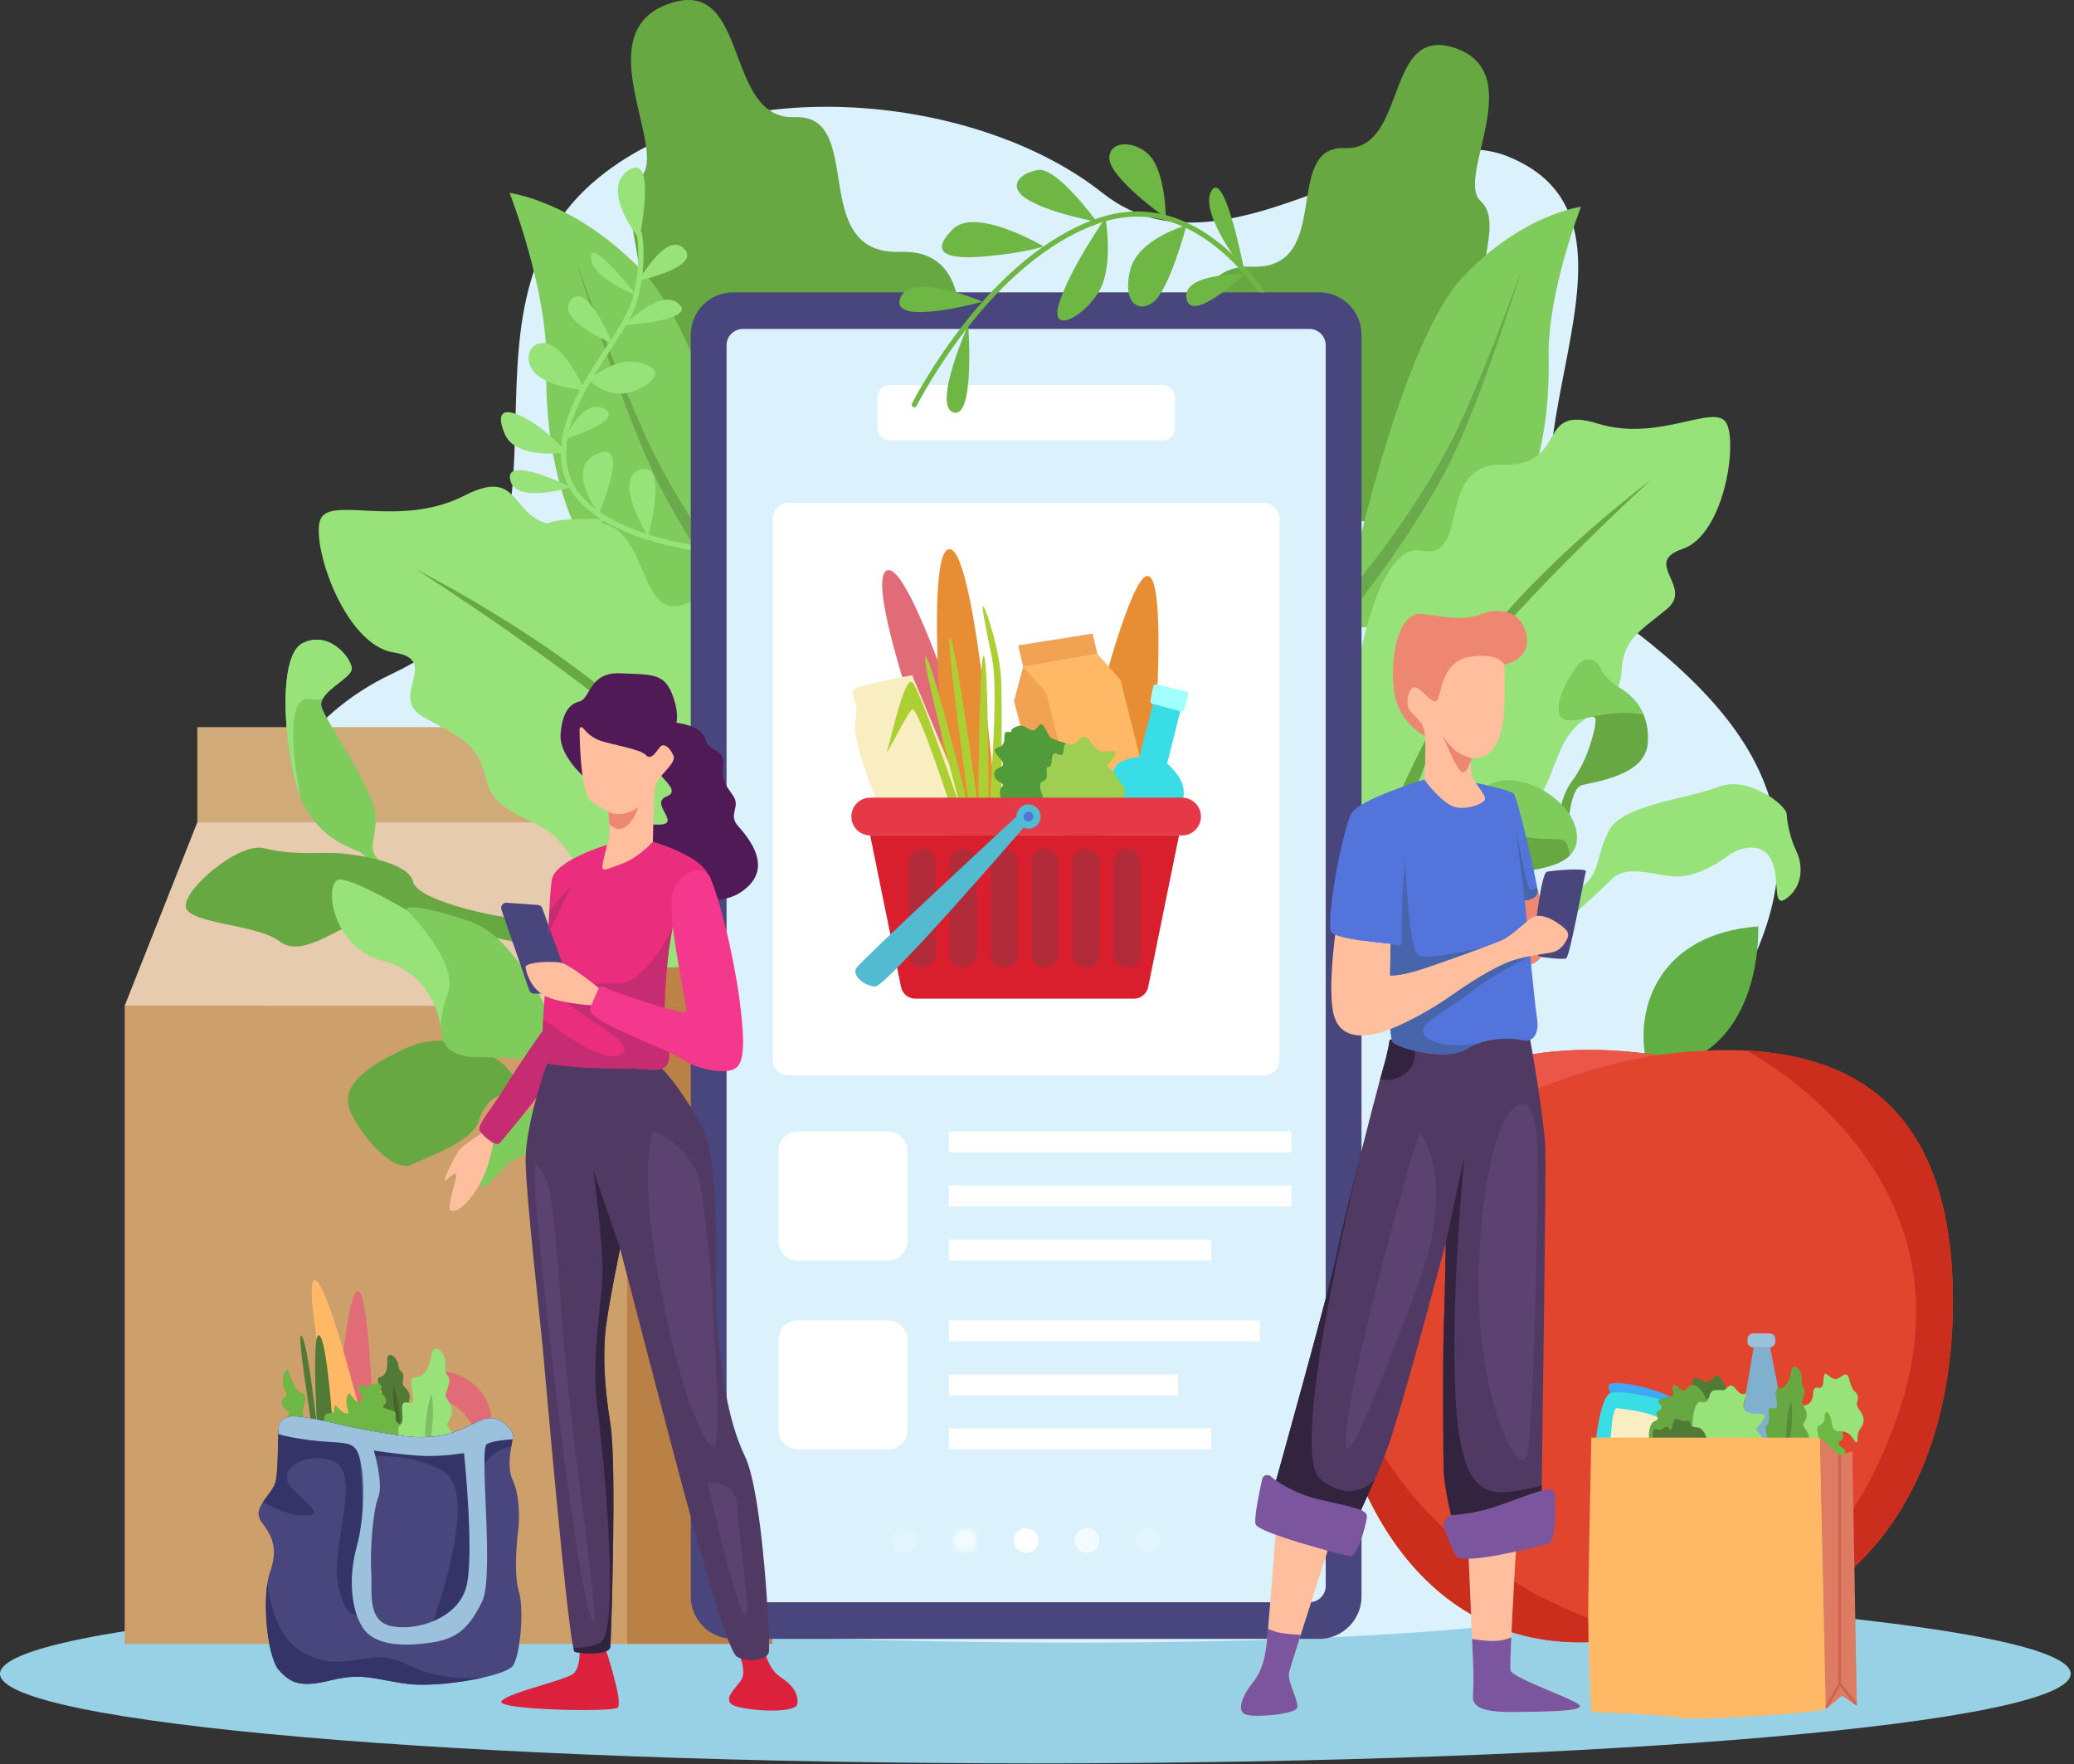<?xml version="1.0" encoding="UTF-8"?>
<svg width="368px" height="313px" viewBox="0 0 368 313" version="1.1" xmlns="http://www.w3.org/2000/svg" xmlns:xlink="http://www.w3.org/1999/xlink">
    <rect x="0" y="0" width="368" height="313" fill="#333333" stroke="none"/>
    <title>Untitled 21</title>
    <defs>
        <path d="M2.198,4.396 C0.984,4.396 0,3.412 0,2.198 C0,0.984 0.984,0 2.198,0 C3.412,0 4.396,0.984 4.396,2.198 C4.396,3.412 3.412,4.396 2.198,4.396 L2.198,4.396 Z" id="path-1"></path>
    </defs>
    <g id="Page-1" stroke="none" stroke-width="1" fill="none" fill-rule="evenodd">
        <g id="Group" transform="translate(0, 0)">
            <path d="M367.414,296.942 C367.414,305.72 285.166,312.836 183.707,312.836 C82.248,312.836 0,305.72 0,296.942 C0,288.164 82.248,281.049 183.707,281.049 C285.166,281.049 367.414,288.164 367.414,296.942" id="Fill-4" fill="#98D1E5"></path>
            <path d="M141.514,290.49 C141.514,290.49 60.629,293.267 68.397,257.492 C76.165,221.718 88.813,219.43 59.451,195.879 C35.01,176.276 38.345,134.187 69.692,119.475 C108.764,101.138 76.246,55.903 106.259,31.49 C130.133,12.071 173.878,16.925 195.621,34.231 C207.654,43.808 222.489,38.398 236.615,32.988 C248.014,28.623 258.95,24.257 267.579,27.767 C299.321,40.676 256.85,88.059 285.224,108.377 C313.598,128.696 330.679,152.059 296.711,191.611 C267.241,225.926 329.614,252.018 313.475,274.597 C297.335,297.176 141.514,290.49 141.514,290.49" id="Fill-5" fill="#DBF1FC"></path>
            <polygon id="Fill-6" fill="#B98146" points="111.283 291.651 137.044 291.651 137.044 178.418 111.283 178.418"></polygon>
            <polyline id="Fill-7" fill="#BE8347" points="124.164 145.883 35.01 145.883 47.891 178.418 137.044 178.418 124.164 145.883"></polyline>
            <polygon id="Fill-8" fill="#CD9F6B" points="22.129 291.651 111.283 291.651 111.283 178.418 22.129 178.418"></polygon>
            <polyline id="Fill-9" fill="#E6CBAE" points="111.283 178.418 22.129 178.418 35.01 145.883 124.164 145.883 111.283 178.418"></polyline>
            <polygon id="Fill-10" fill="#D0AA79" points="35.01 145.883 124.164 145.883 124.164 128.997 35.01 128.997"></polygon>
            <path d="M62.421,118.561 C62.503,120.031 58.351,121.894 57.261,123.986 C57.025,124.431 56.93,124.888 57.054,125.361 C57.738,128.004 66.831,140.56 66.691,145.126 C66.552,149.692 65.196,150.332 67.175,152.575 C69.146,154.823 92.149,187.868 92.149,187.868 L78.713,171.114 C78.713,171.114 66.305,152.286 63.828,151.159 C61.351,150.032 56.14,148.355 53.355,141.507 C50.571,134.659 48.922,116.551 53.655,114.122 C58.402,111.711 62.322,116.775 62.421,118.561" id="Fill-11" fill="#7FCC5C"></path>
            <path d="M62.421,118.561 C62.503,120.031 58.351,121.894 57.261,123.986 C56.451,124.129 55.704,124.166 55.061,124.05 C49.412,123.058 53.355,141.507 53.355,141.507 C50.571,134.659 48.922,116.551 53.655,114.122 C58.402,111.711 62.322,116.775 62.421,118.561" id="Fill-12" fill="#98E27A"></path>
            <path d="M136.406,218.097 C136.406,218.097 97.761,163.043 94.164,163.182 C90.566,163.321 74.069,160.08 73.291,156.421 C72.513,152.761 62.255,151.368 58.912,151.317 C55.569,151.267 51.309,151.619 46.86,150.485 C42.411,149.352 32.566,157.755 32.966,160.849 C33.366,163.942 45.635,163.906 49.671,167.044 C53.707,170.181 60.585,163.991 65.161,162.909 C69.737,161.828 89.332,166.928 92.764,167.335 C96.196,167.743 134.289,216.974 134.289,216.974 L136.406,218.097" id="Fill-13" fill="#68A843"></path>
            <path d="M126.823,212.995 C126.823,212.995 107.617,192.17 99.644,191.749 C91.671,191.329 91.913,192.046 90.27,189.83 C88.627,187.613 80.366,182.236 72.313,185.841 C64.261,189.444 61.193,192.722 61.774,195.964 C62.355,199.205 69.264,208.467 73.098,206.597 C76.932,204.727 83.893,202.501 85.014,198.697 C86.134,194.895 89.536,192.22 97.02,194.691 C104.503,197.162 115.061,205.822 115.061,205.822 L126.823,212.995" id="Fill-14" fill="#68A843"></path>
            <path d="M136.412,215.972 C136.412,215.972 111.09,203.909 109.298,200.37 C107.506,196.83 103.128,194.372 98.3,195.005 C93.473,195.639 83.522,205.604 84.77,209.55 C85.476,211.785 86.881,209.757 88.849,207.73 C90.355,206.179 92.192,204.627 94.298,204.986 C99.156,205.816 100.874,204.957 103.623,203.543 C106.37,202.129 109.155,203.021 112.718,205.238 C116.28,207.457 136.406,218.097 136.406,218.097 L136.412,215.972" id="Fill-15" fill="#7FCC5C"></path>
            <path d="M78.2,182.422 C78.2,182.422 77.458,172.958 67.931,170.454 C58.403,167.95 57.415,155.826 60.383,156.015 C63.351,156.204 72.295,161.545 72.295,161.545 C72.295,161.545 85.269,170.241 83.709,177.623 C82.149,185.005 78.2,182.422 78.2,182.422" id="Fill-16" fill="#98E27A"></path>
            <path d="M134.289,216.974 C134.289,216.974 100.322,186.442 98.743,182.81 C97.164,179.176 91.287,166.183 83.498,163.509 C75.709,160.836 71.332,160.427 72.295,161.545 C73.258,162.664 81.37,170.888 79.453,176.275 C77.536,181.662 76.864,187.394 84.454,187.526 C92.043,187.659 98.682,187.654 103.317,191.404 C107.952,195.155 124.292,210.809 124.292,210.809 L134.289,216.974" id="Fill-17" fill="#7FCC5C"></path>
            <path d="M311.989,164.354 C294.199,165.648 290.12,179.051 292.058,188 C301.946,191.22 312.044,181.424 311.989,164.354" id="Fill-18" fill="#61AE44"></path>
            <path d="M290.908,290.188 C321.205,293.039 346.155,272.009 346.512,231.731 C346.868,191.455 323.344,183.257 294.116,187.178 C244.928,180.049 233.166,215.692 236.017,241.712 C238.868,267.731 255.621,297.673 290.908,290.188" id="Fill-19" fill="#E1452E"></path>
            <path d="M346.512,231.731 C346.802,199.022 331.34,187.47 309.864,186.384 C313.255,188.194 350.338,209.081 337.181,249.687 C323.398,292.222 290.908,290.188 290.908,290.188 C321.205,293.039 346.155,272.009 346.512,231.731" id="Fill-20" fill="#CC2E1D"></path>
            <path d="M235.625,233.757 C235.599,236.469 235.735,239.138 236.017,241.712 C238.868,267.731 255.621,297.673 290.908,290.188 C252.298,278.96 239.63,252.626 235.625,233.757" id="Fill-21" fill="#CC2E1D"></path>
            <path d="M237.162,220.383 C257.013,191.811 294.116,187.178 294.116,187.178 C257.719,181.902 241.817,200.047 237.162,220.383" id="Fill-22" fill="#EA5647"></path>
            <path d="M214.539,70.131 C214.539,70.131 207.393,46.785 222.089,47.321 C229.449,47.589 230.762,42.193 231.651,36.797 C232.538,31.42 233.006,26.042 238.622,26.272 C243.788,26.482 245.661,21.805 247.421,17.128 C249.495,11.617 251.411,6.106 258.368,8.59 C271.229,13.183 258.141,31.553 262.733,35.686 C267.326,39.819 259.936,51.314 264.207,56.625 C268.478,61.936 256.155,85.976 247.159,91.946 C238.163,97.916 214.539,70.131 214.539,70.131" id="Fill-23" fill="#68A843"></path>
            <path d="M240.568,98.786 C240.568,98.786 249.065,60.208 259.628,49.071 C270.191,37.934 280.524,36.688 280.524,36.688 C280.524,36.688 274.554,51.914 274.784,63.409 C275.014,74.905 273.023,93.045 258.519,103.838 C244.014,114.631 237.584,110.498 237.584,110.498 L240.568,98.786" id="Fill-24" fill="#7FCC5C"></path>
            <path d="M241.582,106.241 L241.582,102.344 C242.691,100.975 253.292,87.745 259.054,75.134 C265.14,61.815 270.176,47.227 270.176,47.227 C270.176,47.227 262.602,72.149 256.408,83.746 C250.59,94.635 242.541,105.016 241.582,106.241" id="Fill-25" fill="#6AAA4C"></path>
            <path d="M240.253,122.324 C240.253,122.324 243.674,95.934 252.332,97.687 C260.99,99.44 254.612,82.156 266.552,82.442 C278.492,82.728 272.305,71.658 283.417,75.126 C294.529,78.595 304.502,71.211 306.398,75.2 C308.295,79.189 305.775,94.939 298.544,97.385 C291.313,99.831 300.555,104.05 295.786,108.025 C291.018,112 287.972,113.324 287.721,119.136 C287.47,124.948 281.9,126.181 278.995,129.571 C276.091,132.96 275.408,138.447 272.969,141.56 C270.528,144.672 273.699,148.067 270.459,151.22 C267.219,154.372 244.985,155.989 242.415,146.335 C239.845,136.68 240.253,122.324 240.253,122.324" id="Fill-26" fill="#98E27A"></path>
            <path d="M244.243,150.086 C244.243,150.086 255.435,122.549 266.432,109.626 C277.428,96.703 292.865,85.188 292.865,85.188 C292.865,85.188 268.926,107.205 261.567,118.006 C254.209,128.807 246.855,152.502 246.855,152.502 L244.243,150.086" id="Fill-27" fill="#68A843"></path>
            <path d="M280.641,139.311 C278.242,139.99 278.131,148.772 278.131,148.772 L276.472,147.064 C276.472,147.064 276.349,141.974 279.021,138.44 C281.688,134.915 283.045,129.521 283.118,127.929 C283.151,127.239 282.859,127.115 282.274,127.192 L282.18,127.206 C281.404,127.333 280.145,127.754 278.439,127.729 C275.329,127.688 276.527,123.438 278.956,119.447 C281.373,115.439 283.361,117.324 283.936,118.58 C284.516,119.848 285.816,121.091 287.655,122.222 C288.821,122.946 290.601,124.371 291.618,126.767 C292.202,128.147 292.537,129.85 292.364,131.932 C291.873,137.64 283.04,138.632 280.641,139.311" id="Fill-28" fill="#68A843"></path>
            <path d="M287.655,122.222 C288.821,122.946 290.601,124.371 291.618,126.767 C287.47,126.005 282.991,127.012 282.274,127.192 L282.18,127.206 C281.404,127.333 280.145,127.754 278.439,127.729 C275.329,127.688 276.527,123.438 278.956,119.447 C281.373,115.439 283.361,117.324 283.936,118.58 C284.516,119.848 285.816,121.091 287.655,122.222" id="Fill-29" fill="#7FCC5C"></path>
            <path d="M251.605,187.097 C251.605,187.097 282.92,159.206 285.797,156.131 C288.675,153.056 293.877,155.516 297.561,155.491 C301.246,155.465 304.797,153.16 306.824,151.667 C308.851,150.173 313.002,149.279 314.448,152.912 C315.894,156.544 314.355,161.427 317.152,159.261 C319.949,157.093 319.898,153.395 318.737,151.003 C317.576,148.612 317.12,145.919 317.006,144.362 C316.892,142.805 310.084,137.513 304.879,139.608 C299.674,141.704 287.857,142.691 285.468,147.388 C283.078,152.085 284.028,154.364 281.109,157.009 C278.191,159.654 249.578,186.822 249.578,186.822 L251.605,187.097" id="Fill-30" fill="#98E27A"></path>
            <path d="M278.536,151.764 C276.344,153.979 271.934,154.13 270.625,154.764 C270.507,154.821 270.318,154.991 270.074,155.262 C266.332,159.308 248.594,185.619 248.594,185.619 L248.587,184.114 C248.587,184.114 268.182,155.767 268.827,153.798 C269.001,153.293 269.04,152.694 269.008,152.067 C268.915,150.299 268.173,148.301 267.686,147.343 L267.626,147.234 C267.478,147.003 267.265,146.834 266.99,146.697 C266.8,146.606 266.583,146.543 266.341,146.489 C265.179,146.223 263.42,146.256 261.299,145.812 C258.002,145.126 258.55,142.571 263.956,139.355 C269.361,136.138 279.094,141.786 279.774,147.862 C279.971,149.621 279.441,150.869 278.536,151.764" id="Fill-31" fill="#7FCC5C"></path>
            <path d="M278.536,151.764 C276.344,153.979 271.934,154.13 270.625,154.764 C270.507,154.821 270.318,154.991 270.074,155.262 C269.88,154.288 269.48,153.17 269.008,152.067 C268.915,150.299 268.173,148.301 267.686,147.343 L267.626,147.234 C270.701,149.465 276.408,148.499 277.488,149.08 C278.062,149.388 278.364,150.606 278.536,151.764" id="Fill-32" fill="#68A843"></path>
            <path d="M168.372,70.595 C168.372,70.595 176.489,44.079 159.797,44.688 C143.104,45.296 153.798,20.257 141.018,20.779 C128.238,21.301 133.198,-4.52 118.59,0.696 C103.982,5.913 118.849,26.778 113.632,31.473 C108.416,36.167 116.809,49.223 111.958,55.255 C107.108,61.288 121.103,88.591 131.322,95.373 C141.54,102.154 168.372,70.595 168.372,70.595" id="Fill-33" fill="#68A843"></path>
            <path d="M135.802,104.762 C135.802,104.762 126.151,60.944 114.154,48.295 C102.156,35.646 90.42,34.231 90.42,34.231 C90.42,34.231 97.201,51.524 96.94,64.581 C96.679,77.637 98.939,98.242 115.415,110.5 C131.89,122.758 139.192,118.063 139.192,118.063 L135.802,104.762" id="Fill-34" fill="#7FCC5C"></path>
            <path d="M122.563,95.873 C120.931,93.247 119.306,90.478 117.811,87.679 C110.775,74.507 102.174,46.2 102.174,46.2 C102.174,46.2 107.895,62.77 114.806,77.898 C116.983,82.663 119.769,87.507 122.563,91.905 L122.563,95.873" id="Fill-35" fill="#6AAA4C"></path>
            <path d="M125.995,98.065 C125.083,97.979 103.627,95.837 100.109,84.392 C97.716,76.606 103.144,68.309 107.506,61.642 C109.638,58.383 111.479,55.569 112.109,53.346 C114.028,46.571 112.966,41.365 112.955,41.313 L113.853,41.122 C113.9,41.342 114.978,46.589 112.993,53.597 C112.325,55.954 110.448,58.823 108.274,62.145 C104.018,68.651 98.721,76.748 100.987,84.123 C104.327,94.986 125.863,97.13 126.081,97.15 L125.995,98.065" id="Fill-36" fill="#98E27A"></path>
            <path d="M113.437,42.381 C113.437,42.381 106.327,33.606 111.511,30.212 C116.695,26.817 113.437,42.381 113.437,42.381" id="Fill-37" fill="#98E27A"></path>
            <path d="M113.402,49.773 C113.402,49.773 118.227,40.904 121.384,44.126 C124.541,47.348 113.402,49.773 113.402,49.773" id="Fill-38" fill="#98E27A"></path>
            <path d="M110.758,57.702 C110.758,57.702 117.252,50.964 120.462,53.919 C123.673,56.875 110.758,57.702 110.758,57.702" id="Fill-39" fill="#98E27A"></path>
            <path d="M112.876,52.357 C112.876,52.357 104.902,49.322 104.838,45.628 C104.775,41.935 112.876,52.357 112.876,52.357" id="Fill-40" fill="#98E27A"></path>
            <path d="M108.639,60.912 C108.639,60.912 98.492,56.772 101.276,53.241 C104.06,49.711 108.639,60.912 108.639,60.912" id="Fill-41" fill="#98E27A"></path>
            <path d="M104.516,67.363 C104.516,67.363 108.329,71.854 113.991,68.705 C119.653,65.557 113.163,63.397 109.948,64.375 C106.733,65.352 104.516,67.363 104.516,67.363" id="Fill-42" fill="#98E27A"></path>
            <path d="M103.747,69.243 C103.747,69.243 97.529,68.738 95.024,66.291 C92.519,63.843 94.052,60.079 97.278,60.996 C100.505,61.913 103.747,69.243 103.747,69.243" id="Fill-43" fill="#98E27A"></path>
            <path d="M100.155,77.934 C100.155,77.934 103.386,70.481 107.22,72.526 C111.054,74.57 100.155,77.934 100.155,77.934" id="Fill-44" fill="#98E27A"></path>
            <path d="M106.28,91.07 C106.28,91.07 100.006,83.166 106.022,80.479 C112.038,77.791 106.28,91.07 106.28,91.07" id="Fill-45" fill="#98E27A"></path>
            <path d="M115.003,95.129 C115.003,95.129 108.504,84.957 113.615,83.311 C118.726,81.664 115.003,95.129 115.003,95.129" id="Fill-46" fill="#98E27A"></path>
            <path d="M100.446,80.276 C100.446,80.276 91.539,81.639 89.57,77.014 C87.602,72.388 90.076,72.277 94,74.644 C97.925,77.011 100.446,80.276 100.446,80.276" id="Fill-47" fill="#98E27A"></path>
            <path d="M101.357,86.417 C101.357,86.417 89.581,80.657 90.518,85.098 C91.455,89.538 101.357,86.417 101.357,86.417" id="Fill-48" fill="#98E27A"></path>
            <path d="M107.406,92.135 C107.406,92.135 93.655,91.223 96.479,94.92 C99.304,98.617 107.406,92.135 107.406,92.135" id="Fill-49" fill="#98E27A"></path>
            <path d="M139.915,132.347 C139.915,132.347 130.966,103.476 121.617,107.119 C112.267,110.761 116.051,90.18 102.745,92.818 C89.439,95.455 94.214,81.866 82.452,87.903 C70.688,93.941 58.095,87.613 56.747,92.446 C55.399,97.278 61.275,114.416 69.842,115.75 C78.409,117.083 68.886,123.598 74.994,127.121 C81.102,130.644 84.767,131.535 86.176,137.99 C87.584,144.446 94.057,144.745 97.965,147.974 C101.874,151.204 103.702,157.212 107.037,160.222 C110.372,163.231 107.481,167.647 111.72,170.545 C115.958,173.444 141.152,170.939 142.156,159.637 C143.159,148.333 139.915,132.347 139.915,132.347" id="Fill-50" fill="#98E27A"></path>
            <path d="M140.838,164.189 C140.838,164.189 122.97,135.544 108.155,123.216 C93.341,110.888 73.83,100.998 73.83,100.998 C73.83,100.998 104.894,120.99 115.225,131.65 C125.556,142.31 138.383,167.4 138.383,167.4 L140.838,164.189" id="Fill-51" fill="#68A843"></path>
            <path d="M234.04,51.859 L130.105,51.859 C125.94,51.859 122.563,55.235 122.563,59.401 L122.563,283.21 C122.563,287.375 125.94,290.752 130.105,290.752 L234.04,290.752 C238.205,290.752 241.582,287.375 241.582,283.21 L241.582,59.401 C241.582,55.235 238.205,51.859 234.04,51.859" id="Fill-52" fill="#48467C"></path>
            <path d="M232.332,58.358 L131.814,58.358 C130.214,58.358 128.917,59.656 128.917,61.256 L128.917,278.343 C128.917,278.904 128.993,279.446 129.136,279.958 C129.815,282.439 132.034,284.252 134.653,284.252 L232.332,284.252 C233.932,284.252 235.229,282.955 235.229,281.354 L235.229,61.256 C235.229,59.656 233.932,58.358 232.332,58.358" id="Fill-53" fill="#DBF1FC"></path>
            <path d="M206.149,68.292 L157.996,68.292 C156.707,68.292 155.663,69.337 155.663,70.626 L155.663,75.84 C155.663,77.129 156.707,78.174 157.996,78.174 L206.149,78.174 C207.438,78.174 208.483,77.129 208.483,75.84 L208.483,70.626 C208.483,69.337 207.438,68.292 206.149,68.292" id="Fill-54" fill="#FFFFFF"></path>
            <path d="M184.271,273.289 C184.271,274.503 183.287,275.487 182.073,275.487 C180.859,275.487 179.875,274.503 179.875,273.289 C179.875,272.075 180.859,271.091 182.073,271.091 C183.287,271.091 184.271,272.075 184.271,273.289" id="Fill-55" fill="#FFFFFF"></path>
            <g id="Group-58" transform="translate(169.063, 271.091)">
                <mask id="mask-2" fill="white">
                    <use xlink:href="#path-1"></use>
                </mask>
                <g id="Clip-57"></g>
                <polygon id="Fill-56" fill="#F4FBFE" mask="url(#mask-2)" points="0 4.396 4.396 4.396 4.396 0 0 0"></polygon>
            </g>
            <path d="M160.449,275.487 C159.235,275.487 158.251,274.503 158.251,273.289 C158.251,272.075 159.235,271.091 160.449,271.091 C161.663,271.091 162.647,272.075 162.647,273.289 C162.647,274.503 161.663,275.487 160.449,275.487" id="Fill-59" fill="#E2F4FD"></path>
            <path d="M203.696,275.487 C202.482,275.487 201.499,274.503 201.499,273.289 C201.499,272.075 202.482,271.091 203.696,271.091 C204.91,271.091 205.895,272.075 205.895,273.289 C205.895,274.503 204.91,275.487 203.696,275.487" id="Fill-60" fill="#E2F4FD"></path>
            <path d="M192.885,275.487 C191.671,275.487 190.687,274.503 190.687,273.289 C190.687,272.075 191.671,271.091 192.885,271.091 C194.099,271.091 195.083,272.075 195.083,273.289 C195.083,274.503 194.099,275.487 192.885,275.487" id="Fill-61" fill="#F4FBFE"></path>
            <path d="M224.264,89.206 L139.882,89.206 C138.361,89.206 137.128,90.439 137.128,91.96 L137.128,188.038 C137.128,189.559 138.361,190.792 139.882,190.792 L224.264,190.792 C225.784,190.792 227.018,189.559 227.018,188.038 L227.018,91.96 C227.018,90.439 225.784,89.206 224.264,89.206" id="Fill-62" fill="#FFFFFF"></path>
            <path d="M169.135,146.483 C169.135,146.483 152.659,103.255 157.37,101.202 C162.08,99.148 176.403,147.015 176.403,147.015 L169.135,146.483" id="Fill-63" fill="#E16B77"></path>
            <path d="M168.456,148.212 C168.456,148.212 163.485,97.527 168.456,97.419 C173.427,97.311 177.318,150.59 177.318,150.59 L168.456,148.212" id="Fill-64" fill="#E78E35"></path>
            <path d="M156.522,144.43 C156.522,144.43 150.963,131.57 151.767,127.895 C152.57,124.221 150.48,122.924 151.687,122.168 C152.894,121.411 161.864,119.79 161.864,119.79 L172.166,144.538 L156.522,144.43" id="Fill-65" fill="#F9EEC1"></path>
            <path d="M169.135,144.538 C169.135,144.538 162.873,125.094 161.864,125.846 C160.855,126.598 156.676,135.388 157.469,132.939 C158.261,130.489 160.495,119.898 161.864,121.051 C163.232,122.204 170.509,143.565 170.509,143.565 C170.509,143.565 162.95,115.287 164.28,116.512 C165.61,117.736 172.166,144.538 172.166,144.538 C172.166,144.538 167.483,111.18 168.636,113.198 C169.789,115.215 173.607,143.677 173.607,143.677 C173.607,143.677 173.679,116.295 174.544,116.368 C175.409,116.44 175.409,144.538 175.409,144.538 C175.409,144.538 177.282,122.924 176.057,116.944 C174.832,110.964 173.968,106.786 174.544,107.65 C175.12,108.515 177.426,115.536 177.642,120.635 C177.858,125.734 177.642,145.731 177.642,145.731 L169.135,144.538" id="Fill-66" fill="#ACCF33"></path>
            <path d="M188.509,149.185 C189.205,148.212 199.451,101.742 203.677,102.174 C207.901,102.607 203.677,147.015 203.677,147.015 L188.509,149.185" id="Fill-67" fill="#E78E35"></path>
            <path d="M184.991,143.565 C184.847,143.169 179.947,124.383 179.947,124.383 L181.552,118.313 L194.717,116.007 L198.824,120.635 L203.677,139.999 L184.991,143.565" id="Fill-68" fill="#FFB966"></path>
            <path d="M184.934,143.369 L190.511,142.305 L185.658,122.94 L181.552,118.313 L179.948,124.383 C179.948,124.383 184.378,141.372 184.934,143.369" id="Fill-69" fill="#F2A253"></path>
            <polyline id="Fill-70" fill="#F2A253" points="180.668 114.495 193.853 112.405 194.717 116.007 181.552 118.313 180.668 114.495"></polyline>
            <path d="M194.717,144.862 C194.717,144.862 196.824,136.163 198.716,135.244 C200.607,134.325 202.174,134.272 202.174,134.272 L204.714,124.383 L209.577,125.572 L207.091,135.46 C207.091,135.46 209.469,137.405 209.955,139.675 C210.441,141.944 208.712,147.015 208.712,147.015 L194.717,144.862" id="Fill-71" fill="#39DDE5"></path>
            <path d="M210.492,122.68 L205.206,121.406 C204.947,121.343 204.689,121.507 204.636,121.768 L204.116,124.304 C204.065,124.547 204.215,124.788 204.454,124.852 L209.541,126.208 C209.79,126.274 210.046,126.127 210.114,125.879 L210.834,123.261 C210.904,123.005 210.75,122.742 210.492,122.68" id="Fill-72" fill="#A1FFFF"></path>
            <path d="M177.786,142.161 C177.786,142.161 176.994,140.289 177.786,139.568 C178.579,138.846 176.321,138.796 176.405,137.344 C176.489,135.893 178.052,136.469 177.955,135.46 C177.858,134.452 175.352,133.083 177.181,132.578 C179.011,132.074 177.552,129.696 178.822,129.84 C180.092,129.984 178.723,129.552 180.344,128.904 C181.965,128.255 182.388,129.696 183.365,129.552 C184.342,129.408 184.415,127.463 185.423,129.192 C186.432,130.921 185.919,130.752 187.513,131.354 C189.106,131.955 189.241,131.57 189.674,132.722 C190.106,133.875 191.619,132.074 191.331,134.812 C191.043,137.549 190.683,139.783 189.746,140.647 C188.81,141.512 189.09,143.58 186.72,143.673 C184.35,143.767 177.786,142.161 177.786,142.161" id="Fill-73" fill="#519B3A"></path>
            <path d="M186.359,143.993 C186.359,143.993 183.478,139.134 184.991,138.63 C186.504,138.126 185.105,135.964 186.093,136.037 C187.08,136.108 185.999,132.939 187.728,133.803 C189.458,134.668 188.017,131.354 189.674,132.002 C191.331,132.65 191.794,129.264 193.363,131.425 C194.934,133.587 195.365,133.371 196.302,133.299 C197.238,133.227 198.464,132.866 197.599,134.379 C196.734,135.893 195.87,135.604 197.311,136.757 C198.752,137.91 197.599,137.622 198.968,138.99 C200.337,140.359 199.04,141.386 199.473,142.71 C199.904,144.034 186.359,143.993 186.359,143.993" id="Fill-74" fill="#9ECF52"></path>
            <path d="M209.739,148.212 L154.407,148.212 C152.557,148.212 151.057,146.712 151.057,144.862 C151.057,143.012 152.557,141.512 154.407,141.512 L209.739,141.512 C211.589,141.512 213.089,143.012 213.089,144.862 C213.089,146.712 211.589,148.212 209.739,148.212" id="Fill-75" fill="#E53947"></path>
            <path d="M184.648,144.862 C184.648,146.051 183.685,147.015 182.496,147.015 C181.308,147.015 180.344,146.051 180.344,144.862 C180.344,143.673 181.308,142.71 182.496,142.71 C183.685,142.71 184.648,143.673 184.648,144.862" id="Fill-76" fill="#52BBD0"></path>
            <path d="M183.365,144.862 C183.365,145.342 182.976,145.731 182.496,145.731 C182.016,145.731 181.627,145.342 181.627,144.862 C181.627,144.382 182.016,143.993 182.496,143.993 C182.976,143.993 183.365,144.382 183.365,144.862" id="Fill-77" fill="#5374DB"></path>
            <path d="M182.327,148.212 L154.402,148.212 L159.874,175.099 C160.12,176.307 161.182,177.175 162.415,177.175 L201.186,177.175 C202.419,177.175 203.481,176.307 203.728,175.099 L209.198,148.212 L182.327,148.212" id="Fill-78" fill="#D91F2D"></path>
            <path d="M163.624,171.664 L163.624,171.664 C162.289,171.664 161.207,170.582 161.207,169.247 L161.207,153.006 C161.207,151.672 162.289,150.59 163.624,150.59 C164.958,150.59 166.04,151.672 166.04,153.006 L166.04,169.247 C166.04,170.582 164.958,171.664 163.624,171.664" id="Fill-79" fill="#B22B39"></path>
            <path d="M170.895,171.664 L170.895,171.664 C169.56,171.664 168.478,170.582 168.478,169.247 L168.478,153.006 C168.478,151.672 169.56,150.59 170.895,150.59 C172.229,150.59 173.311,151.672 173.311,153.006 L173.311,169.247 C173.311,170.582 172.229,171.664 170.895,171.664" id="Fill-80" fill="#B22B39"></path>
            <path d="M178.165,171.664 L178.165,171.664 C176.831,171.664 175.749,170.582 175.749,169.247 L175.749,153.006 C175.749,151.672 176.831,150.59 178.165,150.59 C179.499,150.59 180.582,151.672 180.582,153.006 L180.582,169.247 C180.582,170.582 179.499,171.664 178.165,171.664" id="Fill-81" fill="#B22B39"></path>
            <path d="M185.436,171.664 L185.436,171.664 C184.102,171.664 183.02,170.582 183.02,169.247 L183.02,153.006 C183.02,151.672 184.102,150.59 185.436,150.59 C186.77,150.59 187.853,151.672 187.853,153.006 L187.853,169.247 C187.853,170.582 186.77,171.664 185.436,171.664" id="Fill-82" fill="#B22B39"></path>
            <path d="M192.707,171.664 L192.707,171.664 C191.372,171.664 190.29,170.582 190.29,169.247 L190.29,153.006 C190.29,151.672 191.372,150.59 192.707,150.59 C194.041,150.59 195.123,151.672 195.123,153.006 L195.123,169.247 C195.123,170.582 194.041,171.664 192.707,171.664" id="Fill-83" fill="#B22B39"></path>
            <path d="M199.978,171.664 L199.978,171.664 C198.643,171.664 197.561,170.582 197.561,169.247 L197.561,153.006 C197.561,151.672 198.643,150.59 199.978,150.59 C201.312,150.59 202.395,151.672 202.395,153.006 L202.395,169.247 C202.395,170.582 201.312,171.664 199.978,171.664" id="Fill-84" fill="#B22B39"></path>
            <path d="M181.627,146.829 C181.627,146.829 157.217,175.122 155.271,175.014 C153.326,174.906 151.165,173.068 151.921,171.772 C152.678,170.475 180.344,144.862 180.344,144.862 L181.627,146.829" id="Fill-85" fill="#52BBD0"></path>
            <path d="M273.554,263.568 C273.535,264.808 273.526,265.497 273.526,265.497 C273.526,265.497 268.364,268.593 264.91,269.511 C261.475,270.43 258.021,270.31 257.682,269.511 C257.342,268.712 256.304,263.54 256.185,261.363 C256.074,259.178 255.964,241.836 256.185,235.186 C256.423,228.518 256.533,220.489 256.533,220.489 L256.515,220.572 C256.047,222.336 248.542,250.534 246.319,256.532 C245.566,258.571 244.739,260.592 243.968,262.393 C242.379,266.075 241.028,268.822 241.028,268.822 C241.028,268.822 232.881,267.555 230.355,266.066 C227.829,264.578 226.332,262.962 226.332,262.962 C226.332,262.962 236.556,226.34 237.354,221.748 C237.768,219.433 239.577,212.048 241.396,204.911 C241.442,204.718 241.488,204.525 241.543,204.323 C241.644,203.91 241.699,203.689 241.699,203.689 C242.948,198.784 244.161,194.137 244.868,191.51 C245.106,190.619 245.291,189.967 245.4,189.6 C246.319,186.504 246.576,184.465 246.576,184.465 C246.576,184.465 247.936,184.317 249.957,184.088 C253.622,183.675 259.464,183.004 263.312,182.48 C269.282,181.673 271.505,184.465 271.505,184.465 C271.505,184.465 274.096,198.784 274.215,204.177 C274.325,208.981 273.691,253.685 273.554,263.568" id="Fill-86" fill="#503963"></path>
            <path d="M251.077,186.973 C251.077,189.535 248.781,191.611 245.942,191.611 C245.575,191.611 245.217,191.574 244.868,191.51 C245.106,190.619 245.291,189.967 245.4,189.6 C246.319,186.504 246.576,184.465 246.576,184.465 C246.576,184.465 247.936,184.317 249.957,184.088 C250.664,184.878 251.077,185.879 251.077,186.973" id="Fill-87" fill="#32243F"></path>
            <path d="M272.755,157.543 C272.755,157.543 275.057,165.029 274.903,166.866 C274.751,168.703 271.835,172.783 269.849,170.476 C267.861,168.167 268.321,158.293 268.321,158.293 L272.755,157.543" id="Fill-88" fill="#ED8772"></path>
            <path d="M228.748,296.607 C228.289,298.371 230.658,301.962 230.126,303.037 C229.593,304.111 222.934,304.745 221.097,304.186 C219.26,303.625 220.481,300.741 222.318,298.444 C224.155,296.148 224.614,293.466 224.918,289.948 C224.945,289.682 224.973,289.351 225,288.965 C225.395,284.355 226.332,272.275 226.332,272.275 L235.582,275.096 C235.582,275.096 232.808,283.675 230.796,290.03 C229.749,293.319 228.904,296.011 228.748,296.607" id="Fill-89" fill="#FFBF9F"></path>
            <path d="M280.342,302.651 C280.488,303.652 273.912,303.652 268.777,303.726 C263.652,303.8 261.282,303.037 261.355,301.044 C261.429,299.06 261.512,298.059 261.355,294.467 C261.318,293.668 261.264,292.336 261.199,290.757 C260.961,285.208 260.593,276.538 260.593,276.538 C260.593,276.538 261.889,274.866 263.422,274.637 C264.956,274.406 268.97,275.252 268.97,275.252 C268.97,275.252 268.428,284.234 268.152,290.49 C268.015,293.476 267.941,295.836 268.015,296.305 C268.244,297.756 280.186,301.659 280.342,302.651" id="Fill-90" fill="#FFBF9F"></path>
            <path d="M228.748,296.607 C228.289,298.371 230.658,301.962 230.126,303.037 C229.593,304.111 222.934,304.745 221.097,304.186 C219.26,303.625 220.481,300.741 222.318,298.444 C224.155,296.148 224.614,293.466 224.918,289.948 C224.945,289.682 224.973,289.351 225,288.965 C225.836,289.36 226.792,289.663 227.885,289.792 C228.959,289.921 229.933,290.003 230.796,290.03 C229.749,293.319 228.904,296.011 228.748,296.607" id="Fill-91" fill="#7B569E"></path>
            <path d="M280.342,302.651 C280.488,303.652 273.912,303.652 268.777,303.726 C263.652,303.8 261.282,303.037 261.355,301.044 C261.429,299.06 261.512,298.059 261.355,294.467 C261.318,293.668 261.264,292.336 261.199,290.757 C262.596,291.004 264.249,291.197 265.645,291.097 C266.49,291.032 267.353,290.803 268.152,290.49 C268.015,293.476 267.941,295.836 268.015,296.305 C268.244,297.756 280.186,301.659 280.342,302.651" id="Fill-92" fill="#7B569E"></path>
            <path d="M252.846,130.572 C252.846,130.572 248.113,128.364 247.348,122.471 C246.583,116.577 248.113,108.31 252.477,108.922 C256.84,109.535 259.748,110.159 263.039,108.89 C266.331,107.621 270.237,108.616 270.887,112.903 C271.536,117.189 266.905,117.878 266.905,117.878 L252.846,130.572" id="Fill-93" fill="#ED8772"></path>
            <path d="M272.718,180.644 C273.177,183.51 271.919,185.007 270.081,184.548 C268.686,184.198 265.691,184.042 262.77,184.961 L262.715,184.97 C261.814,185.255 260.924,185.641 260.098,186.155 C256.533,188.341 248.037,185.925 247.118,184.888 C246.926,184.676 246.806,183.804 246.714,182.564 C246.521,179.606 246.576,174.526 246.641,171.091 C246.659,170.365 246.678,169.604 246.686,169.107 C246.705,168.584 246.714,168.207 246.714,167.95 C246.724,167.849 246.724,167.757 246.724,167.692 C246.732,167.546 246.732,167.481 246.732,167.481 C246.732,167.481 239.394,166.856 236.941,165.828 L236.914,165.828 C236.656,165.718 236.454,165.607 236.326,165.488 C234.948,164.267 238.319,146.658 239.844,144.206 C241.378,141.763 252.74,138.281 252.74,138.281 L261.86,138.897 C261.86,138.897 267.904,140.119 268.584,140.798 C269.236,141.45 272.276,154.502 272.755,157.543 C272.791,157.754 272.81,157.92 272.818,158.029 C272.91,159.628 270.541,159.747 270.541,159.747 C270.541,159.747 270.55,159.803 270.56,159.903 C270.596,160.345 270.725,161.694 270.899,163.514 C271.073,165.249 271.285,167.408 271.505,169.621 C271.982,174.334 272.497,179.257 272.718,180.644" id="Fill-94" fill="#5374DB"></path>
            <path d="M266.905,117.878 C266.905,117.878 267.326,125.686 266.407,129.436 C265.489,133.187 263.92,133.99 263.039,134.258 C262.159,134.526 261.164,134.488 261.164,134.488 C261.164,134.488 260.667,135.942 261.164,137.55 C261.662,139.157 264.034,141.262 263.384,142.027 C262.733,142.793 259.824,143.826 257.796,143.061 C255.768,142.295 252.744,138.468 252.744,138.277 C252.744,138.085 253.127,131.732 252.744,129.742 C252.361,127.752 250.907,127.14 250.103,125.953 C249.3,124.767 249.912,121.973 250.984,121.935 C252.056,121.897 254.16,125.073 254.964,124.308 C255.768,123.542 255.576,117.38 260.743,116.539 C265.91,115.696 266.905,117.878 266.905,117.878" id="Fill-95" fill="#FFBF9F"></path>
            <path d="M261.164,134.488 C261.164,134.488 259.289,134.201 257.825,132.794 C256.361,131.388 255.873,130.211 255.873,130.211 C255.873,130.211 258.543,136.985 259.49,137.014 C260.437,137.043 261.164,134.488 261.164,134.488" id="Fill-96" fill="#ED8772"></path>
            <path d="M262.715,184.97 C261.814,185.255 260.924,185.641 260.098,186.155 C256.533,188.341 248.037,185.925 247.118,184.888 C246.926,184.676 246.806,183.804 246.714,182.564 C246.521,179.606 246.576,174.526 246.641,171.091 C246.659,170.365 246.678,169.604 246.686,169.107 C246.705,168.584 246.714,168.207 246.714,167.95 C246.724,167.849 246.724,167.757 246.724,167.692 C246.732,167.546 246.732,167.481 246.732,167.481 C246.732,167.481 248.615,168.042 248.671,167.481 C248.726,166.921 248.726,158.884 249.011,156.303 C249.295,153.722 249.295,152.059 249.295,152.059 C249.295,152.059 249.929,168.528 251.656,169.512 C253.374,170.485 263.505,167.968 263.505,167.968 L271.505,169.621 C271.505,169.621 264.855,172.892 260.611,176.281 C256.358,179.67 250.103,182.132 253.429,184.263 C256.579,186.274 262.137,185.107 262.715,184.97" id="Fill-97" fill="#4864AA"></path>
            <polyline id="Fill-98" fill="#FFFFFF" points="268.934 146.658 268.952 146.778 268.934 146.658"></polyline>
            <polyline id="Fill-99" fill="#000000" points="268.934 146.658 268.952 146.778 268.934 146.658"></polyline>
            <path d="M272.818,158.029 C272.91,159.628 270.541,159.747 270.541,159.747 L268.952,146.778 C269.163,147.963 270.853,157.424 271.505,157.791 C271.698,157.901 272.176,157.764 272.755,157.543 C272.791,157.754 272.81,157.92 272.818,158.029" id="Fill-100" fill="#4864AA"></path>
            <path d="M273.656,169.798 C272.666,169.671 271.957,168.783 272.06,167.79 C272.466,163.883 273.512,154.818 274.502,154.638 C275.765,154.408 281.678,153.892 281.391,154.638 C281.103,155.384 278.578,169.679 277.889,170.023 C277.463,170.236 275.27,170.005 273.656,169.798" id="Fill-101" fill="#48467C"></path>
            <path d="M277.255,164.396 C276.337,163.651 273.416,161.529 271.579,162.962 C271.349,163.137 271.119,163.32 270.899,163.514 C269.319,164.809 267.858,166.214 266.353,166.866 C264.626,167.61 254.751,171.229 251.481,172.202 C248.212,173.186 246.613,173.094 246.613,173.094 C246.613,173.094 246.632,172.129 246.641,171.091 C246.659,170.365 246.678,169.604 246.686,169.107 C246.705,168.584 246.714,168.207 246.714,167.95 C246.724,167.849 246.724,167.766 246.724,167.692 C246.732,167.546 246.732,167.481 246.732,167.481 C246.732,167.481 239.394,166.856 236.941,165.828 L236.914,165.828 C236.914,165.828 235.582,175.481 236.61,179.835 C237.648,184.208 241.524,183.96 244.133,183.399 C244.804,183.262 245.686,182.968 246.714,182.564 C249.69,181.379 253.897,179.174 257.562,176.565 C262.504,173.066 266.463,170.944 268.823,170.255 C269.686,170.007 270.614,169.796 271.505,169.621 C273.039,169.327 274.454,169.135 275.253,168.987 C276.511,168.758 277.311,167.959 277.944,166.811 C278.578,165.663 278.174,165.139 277.255,164.396" id="Fill-102" fill="#FFBF9F"></path>
            <path d="M273.554,263.568 C273.535,264.808 273.526,265.497 273.526,265.497 C273.526,265.497 268.364,268.593 264.91,269.511 C261.475,270.43 258.021,270.31 257.682,269.511 C257.342,268.712 256.304,263.54 256.185,261.363 C256.074,259.178 255.964,241.836 256.185,235.186 C256.423,228.518 256.533,220.489 256.533,220.489 L259.85,205.04 C259.729,206.271 257.471,229.243 258.196,246.667 C258.939,264.578 263.395,265.268 268.475,264.578 C270.283,264.33 272.047,263.954 273.554,263.568" id="Fill-103" fill="#32243F"></path>
            <path d="M241.543,204.323 C241.506,204.488 241.451,204.682 241.396,204.911 C241.442,204.718 241.488,204.525 241.543,204.323" id="Fill-104" fill="#FFFFFF"></path>
            <path d="M241.543,204.323 C241.488,204.525 241.442,204.718 241.396,204.911 C241.451,204.682 241.506,204.488 241.543,204.323" id="Fill-105" fill="#000000"></path>
            <path d="M243.968,262.393 C242.379,266.075 241.028,268.822 241.028,268.822 C241.028,268.822 232.881,267.555 230.355,266.066 C227.829,264.578 226.332,262.962 226.332,262.962 C226.332,262.962 236.556,226.34 237.354,221.748 C237.768,219.433 239.577,212.048 241.396,204.911 C239.458,212.939 228.821,258.002 234.259,262.393 C240.229,267.215 243.959,262.393 243.959,262.393 L243.968,262.393" id="Fill-106" fill="#32243F"></path>
            <path d="M256.274,271.218 C255.863,270.069 256.666,268.857 257.884,268.772 C259.449,268.661 261.65,268.377 264.111,267.674 C268.934,266.296 275.669,262.928 275.822,264.766 C275.976,266.603 276.205,273.491 274.751,273.874 C273.296,274.257 259.672,277.777 258.447,276.094 C257.756,275.144 256.894,272.949 256.274,271.218" id="Fill-107" fill="#7B569E"></path>
            <path d="M223.956,262.394 C224.105,261.724 224.9,261.456 225.432,261.89 C226.907,263.093 229.843,265.051 234.259,266.066 C240.918,267.598 242.679,267.827 242.525,269.205 C242.373,270.583 240.842,276.323 239.541,276.094 C238.239,275.864 223.16,271.955 222.777,270.389 C222.501,269.257 223.424,264.786 223.956,262.394" id="Fill-108" fill="#7B569E"></path>
            <path d="M270.166,259.025 C267.576,259.025 260.691,242.457 262.695,219.115 C264.506,198.037 268.656,195.879 270.28,195.879 C270.698,195.879 270.949,196.022 270.949,196.022 C270.949,196.022 272.778,197.649 272.821,204.323 C272.864,210.998 272.291,252.778 270.949,258.087 C270.789,258.721 270.517,259.026 270.166,259.025" id="Fill-109" fill="#5B4271"></path>
            <path d="M239.117,256.976 C238.636,256.975 238.599,255.381 239.115,251.754 C241.066,238.043 251.312,201.552 251.8,201.552 L251.8,200.739 C251.8,200.739 259.036,208.829 251.077,229.479 C245.225,244.664 240.455,256.977 239.117,256.976" id="Fill-110" fill="#5B4271"></path>
            <path d="M103.363,137.583 C103.363,137.583 99.179,133.856 99.466,130.24 C99.753,126.623 100.92,124.901 102.833,124.441 C104.747,123.982 104.518,119.217 110.029,119.447 C115.54,119.677 117.721,119.447 119.157,122.892 C120.592,126.336 120.018,128.231 120.018,128.231 C120.018,128.231 124.496,128.632 125.127,131.101 C125.758,133.569 128.706,132.728 128.323,135.712 C127.94,138.698 128.935,139.387 130.16,141.3 C131.384,143.214 129.165,144.515 130.925,146.505 C132.686,148.496 136.589,153.088 133.068,156.915 C129.547,160.742 123.138,160.747 118.908,155.614 C114.678,150.481 110.394,145.893 116.105,146.276 C121.816,146.658 114.917,142.602 118.29,141.3 C121.664,139.999 114.371,136.594 116.105,134.42 L103.363,137.583" id="Fill-111" fill="#501A57"></path>
            <path d="M102.833,129.513 C102.833,129.513 102.88,140.229 104.732,141.951 C106.584,143.673 107.962,143.616 107.962,144.247 C107.962,144.879 108.536,148.496 107.732,149.873 C106.929,151.251 101.576,155.494 104.871,157.796 C108.165,160.097 114.104,156.602 115.482,154.385 C116.86,152.169 115.846,149.337 115.846,149.337 C115.846,149.337 115.967,141.85 116.206,139.77 C116.444,137.689 120.075,135.579 119.501,134.086 C118.927,132.593 117.779,131.847 117.205,132.421 C116.631,132.995 115.597,135.062 114.622,133.971 C113.645,132.88 108.594,132.134 106.47,131.388 C104.345,130.642 103.685,129.235 103.255,129.034 C102.824,128.834 102.833,129.513 102.833,129.513" id="Fill-112" fill="#FFBF9F"></path>
            <path d="M107.962,144.247 C107.962,144.517 108.066,145.33 108.124,146.28 C111.429,149.117 113.246,143.19 113.246,143.19 C113.246,143.19 110.35,145.418 107.814,143.942 L107.802,143.945 C107.897,144.033 107.962,144.126 107.962,144.247" id="Fill-113" fill="#ED8772"></path>
            <path d="M107.577,292.928 C107.577,292.928 110.641,302.118 109.569,302.961 C108.498,303.803 87.908,303.343 88.979,301.813 C90.051,300.281 100.271,298.139 101.744,296.913 C103.216,295.689 102.833,291.479 102.833,291.479 L107.577,292.928" id="Fill-114" fill="#DC213C"></path>
            <path d="M130.542,291.861 C130.925,292.934 132.686,296.454 131.461,298.139 C130.236,299.822 128.629,301.123 129.701,302.272 C130.772,303.42 141.259,304.262 141.488,302.272 C141.718,300.281 140.416,298.784 138.35,297.428 C136.283,296.071 135.432,292.244 135.432,292.244 L130.542,291.861" id="Fill-115" fill="#DC213C"></path>
            <path d="M85.478,201.075 C85.478,201.075 81.957,203.205 81.21,204.41 C80.464,205.616 78.11,210.267 79.144,209.348 C80.177,208.429 81.21,207.568 80.923,208.889 C80.636,210.209 79.373,214.228 79.89,214.687 C80.406,215.146 82.244,214.687 84.597,210.955 C86.951,207.224 87.507,202.73 87.507,202.73 C87.507,202.73 87.754,200.794 87.008,200.335 C86.262,199.875 85.478,201.075 85.478,201.075" id="Fill-116" fill="#FFBF9F"></path>
            <path d="M96.307,182.825 C96.307,182.825 92.29,188.451 89.821,192.527 C87.353,196.604 84.482,199.703 85.114,200.622 C85.745,201.54 87.812,203.377 88.558,202.86 C89.305,202.344 99.7,189.042 99.7,189.042 L96.307,182.825" id="Fill-117" fill="#C62C72"></path>
            <path d="M136.436,293.053 C136.207,294.651 132.303,295 130.696,293.852 C129.088,292.704 124.266,275.252 121.74,266.066 C119.214,256.881 110.029,221.518 110.029,221.518 C110.029,221.518 107.732,232.54 107.383,236.563 C107.043,240.577 107.163,245.51 108.302,252.638 C109.459,259.747 108.421,290.518 108.302,292.134 C108.192,293.732 103.03,293.393 101.992,293.053 C101.918,293.025 101.845,292.805 101.744,292.4 C100.439,286.706 96.903,245.675 96.361,239.778 C95.791,233.459 93.385,212.792 93.266,206.133 C93.146,199.474 97.096,188.607 97.096,188.607 C97.096,188.607 100.035,186.504 101.937,185.411 C103.829,184.317 117.441,189.581 117.441,189.581 C117.441,189.581 120.243,192.125 124.266,199.363 C128.289,206.592 126.562,228.407 127.251,235.525 C127.94,242.645 128.969,251.719 132.184,258.369 C135.398,265.038 136.666,291.436 136.436,293.053" id="Fill-118" fill="#503963"></path>
            <path d="M125.567,155.005 C125.567,155.005 122.201,162.353 120.513,162.353 C120.064,162.353 119.664,163.299 119.322,164.772 C118.376,168.813 117.859,176.814 117.917,179.955 C117.985,184.239 119.439,187.537 118.288,188.991 C117.137,190.444 114.619,189.449 109.877,189.527 C105.125,189.596 98.314,189.059 97.095,188.601 C96.294,188.298 96.207,184.629 96.382,180.873 C96.46,178.862 96.626,176.833 96.783,175.281 C97.251,170.842 97.319,159.367 97.934,156.001 C98.549,152.625 107.73,149.873 107.73,149.873 C107.73,149.873 107.35,151.249 106.969,153.083 C106.589,154.927 107.35,154.313 110.335,153.239 C113.321,152.166 115.849,149.336 115.849,149.336 C115.849,149.336 118.142,149.873 121.586,151.629 C125.03,153.396 125.567,155.005 125.567,155.005" id="Fill-119" fill="#EA2D7D"></path>
            <path d="M108.302,252.638 C109.459,259.747 108.421,290.518 108.302,292.134 C108.192,293.732 103.03,293.393 101.992,293.053 C101.918,293.025 101.845,292.805 101.744,292.4 C103.259,292.309 105.032,292.152 106.465,291.437 C110.038,289.663 107.273,259.407 106.006,249.763 C104.747,240.118 107.043,230.593 106.924,224.843 C106.814,219.295 105.372,208.245 105.289,207.565 L110.029,221.518 C110.029,221.518 107.732,232.54 107.383,236.564 C107.043,240.577 107.163,245.51 108.302,252.638" id="Fill-120" fill="#32243F"></path>
            <path d="M96.033,176.276 L94.763,176.276 C94.371,176.276 94.022,176.027 93.895,175.656 L88.973,161.368 C88.758,160.745 89.249,160.106 89.906,160.152 L95.437,160.547 C95.799,160.572 96.113,160.81 96.236,161.151 L101.242,175.046 C101.458,175.645 101.015,176.276 100.378,176.276 L96.033,176.276" id="Fill-121" fill="#48467C"></path>
            <polyline id="Fill-122" fill="#C62C72" points="101.297 157.298 97.282 165.79 97.465 161.544 101.297 157.298"></polyline>
            <path d="M117.917,179.955 C117.985,184.239 119.439,187.537 118.288,188.991 C117.137,190.444 114.619,189.449 109.877,189.527 C105.125,189.596 98.314,189.059 97.095,188.601 C96.294,188.298 96.207,184.629 96.382,180.873 C100.383,183.526 107.106,188.855 110.258,187.039 C114.278,184.727 95.826,177.272 101.037,176.276 C106.257,175.281 103.652,174.101 109.34,174.491 C113.429,174.774 117.4,168.393 119.322,164.772 C118.376,168.813 117.859,176.814 117.917,179.955" id="Fill-123" fill="#C62C72"></path>
            <path d="M130.622,189.443 C128.932,190.747 123.65,189.756 120.895,187.836 C118.139,185.925 104.214,181.259 104.747,179.036 C105.28,176.814 106.125,174.37 107.273,175.133 C108.421,175.895 121.354,180.185 121.74,179.569 C122.125,178.963 118.369,163.422 119.288,158.756 C119.597,157.184 120.614,155.711 122.031,154.943 C123.531,154.129 125.34,154.054 126.046,155.755 C126.736,157.416 127.28,159.122 127.769,160.853 C128.987,165.165 129.947,169.566 130.706,173.983 C130.903,175.128 131.085,176.276 131.228,177.429 C132,183.556 132.303,188.148 130.622,189.443" id="Fill-124" fill="#F4388E"></path>
            <path d="M106.259,175.281 C106.259,175.281 101.475,171.401 99.81,170.885 C98.145,170.368 93.208,170.712 93.266,171.573 C93.323,172.435 94.133,175.322 96.656,176.663 C99.179,178.003 104.923,178.344 104.923,178.344 L106.259,175.281" id="Fill-125" fill="#FFBF9F"></path>
            <path d="M126.509,256.586 C124.849,256.585 120.475,246.283 116.972,227.452 C113.138,206.842 115.918,200.739 115.918,200.739 C115.918,200.739 121.049,202.446 123.489,207.566 C125.928,212.685 128.123,254.161 126.904,256.309 C126.798,256.494 126.666,256.586 126.509,256.586" id="Fill-126" fill="#5B4271"></path>
            <path d="M132.296,286.62 C132.186,286.62 132.039,286.462 131.849,286.117 C129.831,282.458 125.567,263.035 125.567,263.035 C125.567,263.035 125.863,262.986 126.314,262.986 C127.718,262.986 130.622,263.458 130.807,267.334 C131.028,271.973 133.358,286.62 132.296,286.62" id="Fill-127" fill="#5B4271"></path>
            <path d="M105.336,287.785 C105.212,287.785 105.015,287.415 104.732,286.62 C101.812,278.406 93.514,206.564 95.052,206.564 C95.07,206.564 95.089,206.574 95.109,206.594 C96.899,208.301 97.282,210.512 97.282,210.512 C97.282,210.512 98.234,211.837 99.762,234.341 C101.144,254.691 106.507,287.785 105.336,287.785" id="Fill-128" fill="#5B4271"></path>
            <path d="M326.705,253.939 C326.705,253.939 327.498,254.986 326.705,255.504 C325.911,256.021 326.138,256.235 327.058,256.96 C327.978,257.685 327.346,259.781 327.346,259.781 C327.346,259.781 323.385,261.419 322.294,259.781 C321.203,258.145 319.079,257.081 320.457,254.226 C321.835,251.37 321.145,249.347 322.466,249.066 C323.787,248.787 325.738,250.395 326.198,251.485 C326.657,252.575 326.705,253.939 326.705,253.939" id="Fill-129" fill="#6FB744"></path>
            <path d="M320.572,256.651 C320.572,256.651 317.25,249.718 319.973,249.367 C322.696,249.017 320.916,245.802 322.581,246.203 C324.246,246.606 322.926,242.761 324.36,243.966 C325.796,245.17 326.025,244.541 327.059,243.966 C328.092,243.391 327.978,244.711 328.552,246.031 C329.126,247.352 329.545,246.777 329.651,247.926 C329.757,249.074 328.953,248.726 329.986,250.191 C331.02,251.657 330.79,252.519 329.986,253.609 C329.183,254.7 330.102,257.226 328.666,255.044 C327.231,252.862 325.395,255.078 325.05,252.535 C324.705,249.992 323.614,250.107 323.758,251.485 C323.901,252.862 322.007,252.748 322.466,253.897 C322.926,255.044 322.122,256.714 321.662,257.229 C321.203,257.742 320.572,256.651 320.572,256.651" id="Fill-130" fill="#98E27A"></path>
            <polyline id="Fill-131" fill="#80B0CE" points="308.057 257.397 311.157 239.027 314.085 239.027 317.816 258.087 308.057 257.397"></polyline>
            <path d="M314.003,236.559 L311.059,236.559 C310.507,236.559 310.059,237.007 310.059,237.559 L310.059,238.027 C310.059,238.58 310.507,239.027 311.059,239.027 L314.003,239.027 C314.556,239.027 315.003,238.58 315.003,238.027 L315.003,237.559 C315.003,237.007 314.556,236.559 314.003,236.559" id="Fill-132" fill="#9BC1DD"></path>
            <path d="M314.085,256.077 C314.085,256.077 312.707,253.515 313.568,252.787 C314.43,252.059 313.022,249.318 314.659,249.819 C316.296,250.319 314.197,246.386 315.518,246.353 C316.841,246.318 317.472,245.17 317.816,243.275 C318.161,241.381 319.883,243.104 319.711,244.825 C319.538,246.548 320.572,245.859 320.112,247.467 C319.653,249.074 319.489,248.497 320.231,249.819 C320.974,251.141 320.342,252.035 319.998,252.535 C319.653,253.035 320.916,253.724 320.974,255.044 C321.031,256.364 319.538,257.283 318.505,257.226 C317.472,257.168 314.085,256.077 314.085,256.077" id="Fill-133" fill="#68A843"></path>
            <path d="M317.13,256.96 C316.884,255.53 316.917,254.123 317.016,252.722 C317.144,251.322 317.339,249.928 317.816,248.557 C318.064,249.987 318.031,251.395 317.931,252.796 C317.801,254.195 317.605,255.589 317.13,256.96" id="Fill-134" fill="#568C38"></path>
            <path d="M285.696,247.156 C285.696,247.156 285.065,245.744 285.696,245.485 C286.328,245.228 289.198,245.348 292.442,246.321 C295.686,247.294 296.719,247.811 296.719,248.299 C296.719,248.787 295.979,249.066 295.979,249.066 L285.696,247.156" id="Fill-135" fill="#3FA9F5"></path>
            <path d="M283.085,256.309 C283.085,256.309 283.859,247.523 285.926,247.064 C287.993,246.606 295.428,248.213 295.915,248.844 C296.403,249.476 294.365,258.087 294.365,258.087 L283.085,256.309" id="Fill-136" fill="#39DDE5"></path>
            <path d="M285.696,257.807 C285.696,257.807 285.811,249.705 286.902,249.82 C287.993,249.935 293.988,250.645 294.624,251.972 C295.259,253.299 293.159,258.632 293.159,258.632 L285.696,257.807" id="Fill-137" fill="#F9EEC1"></path>
            <path d="M296.365,255.694 C296.365,255.694 296.686,247.314 298.917,247.236 C301.148,247.16 299.427,244.099 301.11,244.52 C302.795,244.94 302.488,245.515 303.483,244.864 C304.478,244.213 304.594,243.218 305.512,244.864 C306.431,246.51 307.081,247.236 308.038,247.581 C308.994,247.926 307.693,251.716 308.306,252.787 C308.918,253.857 311.867,255.389 308.402,256.077 C304.937,256.767 296.365,255.694 296.365,255.694" id="Fill-138" fill="#517A36"></path>
            <path d="M292.69,256.729 C292.69,256.729 292.078,252.786 293.571,252.136 C295.063,251.485 293.035,250.949 294.413,250.184 C295.791,249.418 293.15,248.73 294.758,248.193 C296.365,247.657 297.169,247.734 296.9,246.969 C296.633,246.203 296.671,245.094 297.743,246.089 C298.814,247.084 298.929,246.663 299.503,246.089 C300.077,245.515 300.996,245.477 302.029,246.893 C303.062,248.309 302.127,248.385 303.647,247.849 C305.167,247.314 302.866,249.433 304.441,249.951 C306.017,250.47 303.866,252.748 304.632,253.59 C305.397,254.432 305.627,256.192 304.44,256.729 C303.254,257.264 304.363,257.838 300.689,258.201 C297.016,258.565 292.69,256.729 292.69,256.729" id="Fill-139" fill="#68A843"></path>
            <path d="M300.269,255.925 C300.269,255.925 299.887,248.309 301.876,248.73 C303.865,249.15 302.718,246.739 304.363,246.624 C306.01,246.51 305.741,246.893 306.353,246.28 C306.966,245.668 307.234,245.515 308.076,246.51 C308.918,247.505 309.339,247.428 309.837,247.198 C310.334,246.969 308.229,250.03 310.258,250.605 C312.286,251.179 313.816,250.276 312.822,251.972 C311.827,253.666 311.138,253.283 312.171,254.278 C313.204,255.273 313.052,257.647 311.979,258.201 C310.908,258.757 308.612,260.249 306.315,259.637 C304.02,259.024 300.269,255.925 300.269,255.925" id="Fill-140" fill="#98E27A"></path>
            <path d="M293.494,255.925 C293.456,255.81 292.882,253.169 293.877,253.514 C294.872,253.857 294.681,253.666 295.446,253.169 C296.212,252.671 296.288,254.661 296.671,253.169 C297.054,251.676 297.245,251.523 298.202,251.982 C299.159,252.441 299.732,251.523 299.924,252.519 C300.115,253.514 301.148,252.978 301.8,253.475 C302.45,253.973 303.178,255.389 302.642,256.154 C302.105,256.92 300.805,256.537 299.311,257.302 C297.819,258.067 295.408,257.876 294.758,257.302 C294.106,256.729 293.494,255.925 293.494,255.925" id="Fill-141" fill="#517A36"></path>
            <path d="M282.357,255.044 C282.357,255.044 281.936,274.563 281.821,283.633 C281.707,292.704 282.357,303.731 282.357,303.731 C282.357,303.731 295.6,304.153 297.895,304.743 C300.192,305.333 323.729,303.841 323.959,303.152 C324.188,302.463 322.926,255.044 322.926,255.044 L282.357,255.044" id="Fill-142" fill="#FFB966"></path>
            <polyline id="Fill-143" fill="#DD7C62" points="322.926 255.044 326.428 258.201 328.666 257.455 329.47 302.578 326.829 300.856 323.959 303.152 322.926 255.044"></polyline>
            <polyline id="Fill-144" fill="#CE634E" points="326.657 258.125 326.428 258.201 326.198 257.994 326.198 298.615 323.949 302.694 323.959 303.152 324.428 302.776 326.461 299.09 328.878 302.191 329.47 302.578 329.463 302.195 326.657 298.596 326.657 258.125"></polyline>
            <path d="M52.762,253.849 C52.762,253.849 50.465,251.983 51.154,251.065 C51.843,250.147 50.162,250.318 50.027,249.056 C49.891,247.793 51.441,247.837 50.523,246.58 C49.604,245.324 50.707,241.593 51.39,243.717 C52.073,245.841 52.704,246.874 53.623,247.219 C54.541,247.564 54.195,248.137 53.937,249.4 C53.68,250.663 53.441,250.95 54.221,251.582 C55,252.213 54.713,254.51 54.713,254.51 L52.762,253.849" id="Fill-145" fill="#6FB744"></path>
            <path d="M78.007,243.158 C78.007,243.158 82.599,243.389 85.297,246.833 C87.996,250.277 87.077,253.722 87.077,253.722 C87.077,253.722 84.781,254.697 84.666,254.354 C84.551,254.009 82.886,250.794 80.704,249.358 C78.523,247.924 76.822,248.897 76.822,248.897 L78.007,243.158" id="Fill-146" fill="#E16B77"></path>
            <path d="M59.062,259.176 C59.062,259.176 61.205,229.094 63.501,229.018 C65.798,228.94 66.582,261.013 66.582,261.013 L59.062,259.176" id="Fill-147" fill="#E16B77"></path>
            <path d="M59.674,256.573 C59.674,256.573 53.627,227.793 55.77,227.104 C57.914,226.415 64.344,252.269 64.344,252.269 L59.674,256.573" id="Fill-148" fill="#FFB966"></path>
            <path d="M55.311,253.377 C55.445,253.147 52.403,235.352 53.551,237.016 C54.699,238.681 56.307,253.722 56.307,253.722 C56.307,253.722 55.216,235.992 56.651,236.906 C58.086,237.819 59.092,253.722 59.092,253.722 L57.225,256.133 L55.311,253.377" id="Fill-149" fill="#517A36"></path>
            <path d="M68.022,253.087 C68.022,253.087 66.314,251.133 66.918,250.329 C67.521,249.524 65.752,247.421 67.275,247.531 C68.798,247.641 66.19,244.638 67.332,244.345 C68.475,244.053 68.795,242.928 68.717,241.212 C68.64,239.496 70.48,240.651 70.673,242.183 C70.867,243.715 71.628,242.91 71.549,244.399 C71.47,245.889 71.212,245.42 72.121,246.421 C73.029,247.422 72.659,248.326 72.458,248.829 C72.259,249.333 73.494,249.68 73.807,250.816 C74.12,251.953 73.005,253.05 72.095,253.205 C71.185,253.361 68.022,253.087 68.022,253.087" id="Fill-150" fill="#517A36"></path>
            <path d="M70.776,253.077 C70.323,251.936 70.086,250.765 69.903,249.585 C69.735,248.343 69.627,247.092 69.77,245.805 C70.27,246.999 70.522,248.23 70.713,249.468 C70.864,250.6 70.967,251.738 70.878,252.903 C70.839,252.957 70.805,253.015 70.776,253.077" id="Fill-151" fill="#43652D"></path>
            <path d="M57.684,252.86 C57.684,252.86 56.938,250.622 58.488,250.736 C60.038,250.852 58.775,248.383 59.923,249.703 C61.071,251.023 62.22,251.139 61.703,250.048 C61.186,248.957 61.588,246.488 62.277,247.464 C62.966,248.44 63.827,249.416 64.171,248.383 C64.516,247.35 62.793,245.8 63.827,245.742 C64.86,245.685 65.147,246.316 65.894,245.742 C66.64,245.168 68.132,245.455 67.559,246.431 C66.984,247.407 67.903,246.891 68.419,248.096 C68.936,249.302 67.157,249.416 68.419,249.875 C69.683,250.335 70.3,250.152 70.192,251.248 C70.084,252.344 70.256,252.057 71.118,252.86 C71.979,253.664 71.29,254.066 71.692,254.927 C72.094,255.788 72.496,257.625 69.912,257.108 C67.329,256.592 57.684,252.86 57.684,252.86" id="Fill-152" fill="#6FB744"></path>
            <path d="M71.694,257.057 C71.694,257.057 69.893,253.704 71.018,252.753 C72.145,251.802 70.305,248.217 72.445,248.872 C74.585,249.527 71.841,244.383 73.569,244.339 C75.298,244.294 76.124,242.793 76.574,240.315 C77.024,237.838 79.276,240.091 79.051,242.343 C78.826,244.595 80.177,243.693 79.577,245.796 C78.976,247.897 78.761,247.144 79.732,248.872 C80.703,250.601 79.877,251.771 79.426,252.424 C78.976,253.077 80.627,253.979 80.703,255.705 C80.778,257.432 78.826,258.633 77.475,258.558 C76.124,258.482 71.694,257.057 71.694,257.057" id="Fill-153" fill="#98E27A"></path>
            <path d="M75.677,258.211 C75.354,256.341 75.397,254.501 75.527,252.668 C75.694,250.838 75.95,249.015 76.574,247.222 C76.899,249.092 76.855,250.933 76.724,252.766 C76.554,254.595 76.298,256.418 75.677,258.211" id="Fill-154" fill="#7EBC65"></path>
            <path d="M91.052,295.46 C90.593,296.183 88.603,296.934 86.017,297.549 L85.9,297.568 C81.695,298.554 75.937,299.168 72.454,298.749 C66.795,298.046 64.502,296.68 58.901,298.056 C53.32,299.432 51.642,298.671 49.495,296.3 C47.641,294.24 46.704,285.977 47.416,281.049 C47.534,280.268 47.69,279.575 47.885,278.999 C49.349,274.794 48.421,272.726 46.431,270.042 C45.494,268.783 45.895,267.651 46.626,266.52 C47.456,265.251 48.714,264.002 48.958,262.616 C49.319,260.597 49.3,256.714 49.378,254.41 C49.407,253.757 49.436,253.22 49.495,252.898 C49.719,251.444 51.837,251.249 51.837,251.249 C51.837,251.249 53.398,251.21 57.379,252.059 C61.36,252.898 61.741,253.278 70.844,254.654 C79.958,256.03 83.1,252.586 85.929,251.757 C88.759,250.907 90.749,253.513 90.984,254.43 C91.023,254.606 91.003,254.918 90.935,255.348 C90.886,255.698 90.808,256.118 90.73,256.587 C90.437,258.323 90.115,260.733 90.984,262.616 C92.359,265.603 92.125,270.12 91.969,271.272 C91.823,272.423 91.052,278.922 92.057,282.298 C93.052,285.654 92.282,293.548 91.052,295.46" id="Fill-155" fill="#48467C"></path>
            <path d="M85.9,297.568 C81.695,298.554 75.937,299.168 72.454,298.749 C66.795,298.046 64.502,296.68 58.901,298.056 C53.32,299.432 51.642,298.671 49.495,296.3 C47.641,294.24 46.704,285.977 47.416,281.049 C48.236,285.889 49.524,290.523 53.29,292.846 C61.067,297.637 65.039,291.714 71.986,295.197 C78.416,298.427 84.973,297.695 85.9,297.568" id="Fill-156" fill="#343468"></path>
            <path d="M90.935,255.348 C90.886,255.698 90.808,256.118 90.73,256.587 C87.91,257.172 84.554,259.24 84.27,265.564 C83.783,276.414 85.393,279.673 82.026,284.142 C78.66,288.61 76.123,289.703 76.123,289.703 C76.123,289.703 85.627,264.968 78.66,261.017 C71.693,257.055 63.809,258.646 63.809,258.646 C63.809,258.646 65.048,278.15 64.746,283.508 C64.443,288.874 60.511,286.659 59.828,280.073 C59.145,273.486 64.102,260.968 59.057,259.172 C54.022,257.387 48.734,260.851 51.749,264.002 C54.754,267.145 58.169,269.096 53.29,268.852 C51.319,268.754 48.734,267.534 46.626,266.52 C47.456,265.251 48.714,264.002 48.958,262.616 C49.319,260.597 49.3,256.714 49.378,254.41 C49.407,253.757 49.436,253.22 49.495,252.898 C49.719,251.444 51.837,251.249 51.837,251.249 C51.837,251.249 53.398,251.21 57.379,252.059 C61.36,252.898 61.741,253.278 70.844,254.654 C79.958,256.03 83.1,252.586 85.929,251.757 C88.759,250.907 90.749,253.513 90.984,254.43 C91.023,254.606 91.003,254.918 90.935,255.348" id="Fill-157" fill="#343468"></path>
            <path d="M82.714,281.603 C81.183,287.114 74.064,289.376 69.548,288.513 C65.033,287.649 66.104,282.368 65.874,279 C65.645,275.632 66.104,268.131 67.099,265.682 C68.094,263.232 66.333,257.338 66.333,257.338 C66.333,257.338 70.697,258.027 74.447,258.257 C78.198,258.486 82.332,257.798 82.332,257.798 C82.332,257.798 84.245,276.092 82.714,281.603 Z M90.935,255.345 C90.999,254.923 91.027,254.61 90.981,254.427 C90.751,253.508 88.758,250.909 85.929,251.754 C83.1,252.59 79.958,256.034 70.847,254.656 C61.744,253.278 61.358,252.902 57.381,252.057 C53.395,251.212 51.833,251.249 51.833,251.249 C51.833,251.249 49.721,251.441 49.491,252.902 C49.436,253.224 49.408,253.756 49.381,254.408 C50.501,254.757 52.283,255.161 55.085,255.501 C61.285,256.264 62.892,255.272 63.811,258.643 C64.729,262.005 64.729,269.206 63.269,274.487 C61.818,279.769 62.24,285.656 64.445,288.871 C66.64,292.086 71.921,292.086 76.587,291.397 C81.263,290.708 83.33,288.642 85.543,284.132 C87.766,279.612 84.937,257.035 86.388,256.19 C87.288,255.667 89.437,255.437 90.935,255.345 L90.935,255.345 Z" id="Fill-158" fill="#9BC1DD"></path>
            <path d="M224.482,51.859 C219.326,44.666 209.013,34.054 195.157,38.603 C175.152,45.17 161.953,71.33 161.824,71.597 C161.705,71.817 161.797,72.093 162.026,72.212 L162.228,72.258 C162.403,72.258 162.559,72.166 162.642,72.001 C162.77,71.744 175.795,45.924 195.442,39.476 C208.42,35.21 218.225,44.887 223.351,51.859 L224.482,51.859" id="Fill-159" fill="#6FB744"></path>
            <path d="M206.856,38.655 C206.856,38.655 196.676,31.46 196.829,27.939 C196.982,24.418 202.723,25.03 204.79,28.705 C206.856,32.379 206.856,38.655 206.856,38.655" id="Fill-160" fill="#6FB744"></path>
            <path d="M220.787,48.07 C220.787,48.07 212.598,37.737 214.97,33.833 C217.343,29.929 220.787,48.07 220.787,48.07" id="Fill-161" fill="#6FB744"></path>
            <path d="M196.141,38.655 C196.141,38.655 197.519,46.31 195.375,50.979 C193.231,55.648 185.96,60.011 187.95,53.734 C189.94,47.458 196.141,38.655 196.141,38.655" id="Fill-162" fill="#6FB744"></path>
            <path d="M210.53,39.957 C210.53,39.957 202.034,42.315 200.58,47.757 C199.126,53.199 201.651,55.725 204.561,53.658 C207.469,51.591 210.53,39.957 210.53,39.957" id="Fill-163" fill="#6FB744"></path>
            <path d="M220.787,48.652 C220.787,48.652 209.688,48.376 210.53,52.969 C211.373,57.562 220.787,48.652 220.787,48.652" id="Fill-164" fill="#6FB744"></path>
            <path d="M194.609,39.344 C194.609,39.344 187.567,29.623 184.2,30.159 C180.832,30.695 178.459,33.221 182.668,35.594 C186.879,37.966 194.609,39.344 194.609,39.344" id="Fill-165" fill="#6FB744"></path>
            <path d="M185.167,43.705 C185.167,43.705 173.101,36.574 169.044,40.676 C164.987,44.779 167.589,46.157 175.014,45.468 C182.439,44.779 185.167,43.705 185.167,43.705" id="Fill-166" fill="#6FB744"></path>
            <path d="M174.327,53.522 C174.327,53.522 161.39,47.917 159.706,52.969 C158.021,58.021 174.327,53.522 174.327,53.522" id="Fill-167" fill="#6FB744"></path>
            <path d="M171.796,57.638 C171.796,57.638 173.024,74.325 169.197,73.176 C165.37,72.028 171.796,57.638 171.796,57.638" id="Fill-168" fill="#6FB744"></path>
            <path d="M157.584,200.739 L141.558,200.739 C139.664,200.739 138.128,202.274 138.128,204.169 L138.128,220.195 C138.128,222.09 139.664,223.626 141.558,223.626 L157.584,223.626 C159.479,223.626 161.015,222.09 161.015,220.195 L161.015,204.169 C161.015,202.274 159.479,200.739 157.584,200.739" id="Fill-169" fill="#FFFFFF"></path>
            <polygon id="Fill-170" fill="#FFFFFF" points="168.342 204.463 229.154 204.463 229.154 200.739 168.342 200.739"></polygon>
            <polygon id="Fill-171" fill="#FFFFFF" points="168.342 214.044 229.154 214.044 229.154 210.32 168.342 210.32"></polygon>
            <polygon id="Fill-172" fill="#FFFFFF" points="168.342 223.626 214.948 223.626 214.948 219.902 168.342 219.902"></polygon>
            <path d="M157.584,234.25 L141.558,234.25 C139.664,234.25 138.128,235.786 138.128,237.681 L138.128,253.707 C138.128,255.602 139.664,257.138 141.558,257.138 L157.584,257.138 C159.479,257.138 161.015,255.602 161.015,253.707 L161.015,237.681 C161.015,235.786 159.479,234.25 157.584,234.25" id="Fill-173" fill="#FFFFFF"></path>
            <polygon id="Fill-174" fill="#FFFFFF" points="168.342 237.974 223.562 237.974 223.562 234.25 168.342 234.25"></polygon>
            <polygon id="Fill-175" fill="#FFFFFF" points="168.342 247.556 209.038 247.556 209.038 243.832 168.342 243.832"></polygon>
            <polygon id="Fill-176" fill="#FFFFFF" points="168.342 257.138 214.948 257.138 214.948 253.414 168.342 253.414"></polygon>
        </g>
    </g>
</svg>